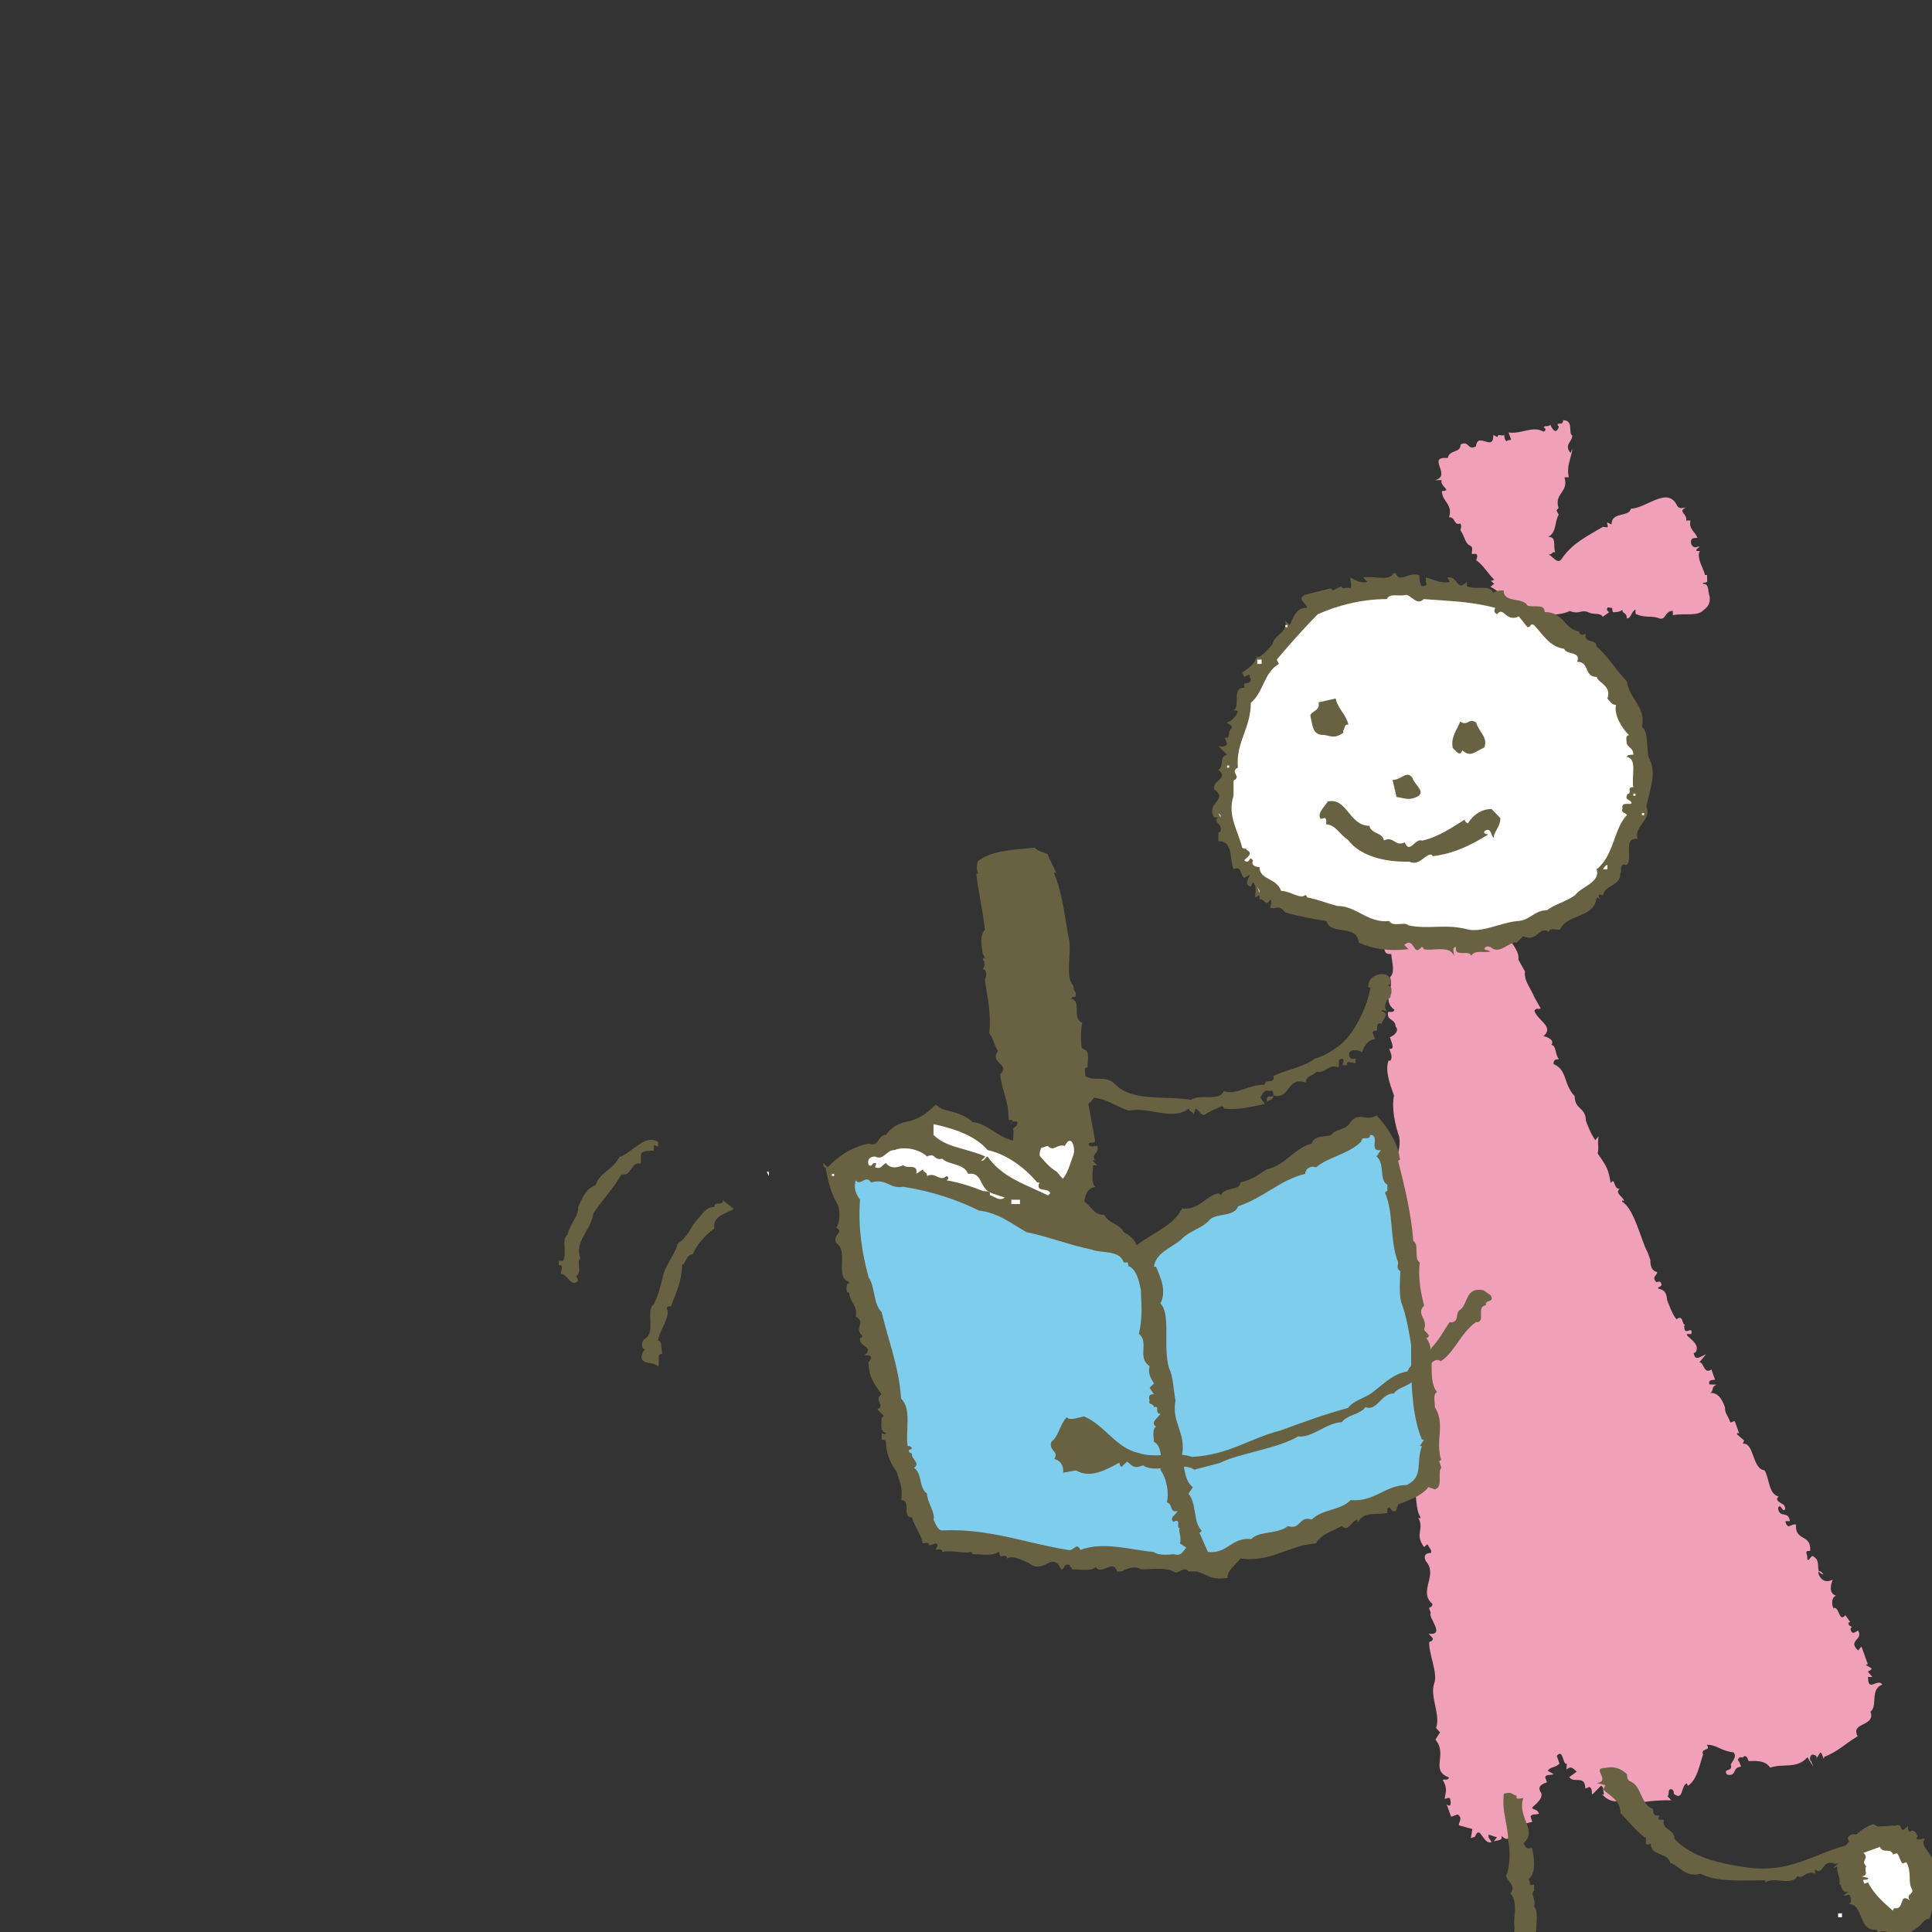 <?xml version="1.0" encoding="utf-8"?>
<!-- Generator: Adobe Illustrator 27.1.1, SVG Export Plug-In . SVG Version: 6.00 Build 0)  -->
<svg version="1.1" xmlns="http://www.w3.org/2000/svg" xmlns:xlink="http://www.w3.org/1999/xlink" x="0px" y="0px"
	 viewBox="0 0 254.577 254.577" style="enable-background:new 0 0 254.577 254.577;" xml:space="preserve">
<rect x="0" y="0" width="254.577" height="254.577" fill="#333333" stroke="none"/>
<style type="text/css">
	.st0{clip-path:url(#SVGID_00000157998753911463393400000012253516506149705144_);fill:#F1A0B9;}
	.st1{clip-path:url(#SVGID_00000157998753911463393400000012253516506149705144_);fill:#686243;}
	.st2{clip-path:url(#SVGID_00000157998753911463393400000012253516506149705144_);fill:#FFFFFF;}
	.st3{clip-path:url(#SVGID_00000157998753911463393400000012253516506149705144_);fill:#7FCDEC;}
</style>
<g id="レイヤー_1">
	<g id="レイヤー_1_00000180332779787125262480000018080325982001269162_">
	</g>
	<g id="back">
	</g>
	<g>
		<defs>
			<rect id="SVGID_1_" x="65.141" y="53.581" width="189.436" height="200.996"/>
		</defs>
		<clipPath id="SVGID_00000168798281949172625550000003900209467361379727_">
			<use xlink:href="#SVGID_1_"  style="overflow:visible;"/>
		</clipPath>
		<path style="clip-path:url(#SVGID_00000168798281949172625550000003900209467361379727_);fill:#F1A0B9;" d="
			M185.614,121.494l0.841-0.304c0.117,0.334-0.725,0.638-0.204,1.205
			c0.521,0.558,0.685,0.13,1.242-0.073c0.28-0.1-0.12-0.334-0.237-0.668
			l0.561-0.2l0.361,0.995c-0.284,0.104-0.684-0.127-0.561,0.204
			c0.237,0.668,0.681,0.134,0.958,0.03c0.164-0.431,0.164-0.431,0.725-0.634
			c-0.16,0.434-0.32,0.868-0.204,1.199c0.681,0.133,1.526-0.167,1.406-0.504
			c0.321-0.868,1.359,0.264,2.645-0.574c0.641,0.898,0.721-0.634,1.125-0.404
			c0.397,0.23,0.237,0.665,0.518,0.564l0.441-0.534
			c0.08,1.102,0.758,1.232,1.162,1.463c0.364-1.633,1.763,0.498,1.843-1.039
			l-0.164,0.434c0.765,1.232,2.207,2.591,2,3.79l0.878,1.566
			c-0.2,1.202,0.838,2.331,1.196,3.329l0.881,1.563
			c-0.28,0.1-0.681-0.13-0.842,0.304c0.478,1.329,2.641,2.057,1.196,3.329
			c0.678,0.13,1.483,0.594,1.038,1.129c0.681,0.134,0.478,1.329,1.002,1.897
			c-0.284,0.1-0.681-0.13-0.721,0.638c1.88,0.825,1.236,2.558,2.795,4.254
			c0.033,1.867,1.439,1.362,1.479,3.229c0.117,0.331,0.598,1.663,1.236,2.558
			l0.444-0.531c-0.207,1.202,0.074,1.099-0.124,2.301
			c1.276,1.797,1.396,2.127,1.716,3.894c0.598-0.968,0.357,0.998,1.199,0.695
			c-0.725,0.634,0.357,1.002,0.598,1.666c-0.397-0.234-0.28,0.097-0.28,0.097
			c1.6,0.932,2.478,5.126,3.356,6.692l0.357,0.998
			c-0.04,0.765,0.2,1.429,0.878,1.566c0.12,0.327-0.721,0.631-0.2,1.195
			c0.12,0.337,0.28-0.097,0.678,0.134l0.12,0.334
			c-0.157,0.431-0.561,0.2-0.437,0.531c0.678,0.133,1.079,0.364,1.155,1.463
			c0.12,0.334,0.718,2,1.239,2.565c1.002-0.738,0.641,0.895,1.202,0.695
			c-0.281,0.1-0.16,0.434-0.16,0.434c0.077,1.099,1.122-0.401,0.918,0.798
			c-0.28,0.1-0.678-0.13-0.561,0.2c0.521,0.564,1.72,1.259,1.119,2.227
			c-0.28,0.104-0.28,0.104-0.16,0.434c0.24,0.668,0.962,0.033,1.523-0.167
			l-0.882,1.069c0.561-0.204,0.595,1.663,1.6,0.925l0.481,1.336
			c-0.284,0.1-0.965-0.033-0.728,0.631l0.965,0.03
			c-0.845,0.307-0.324,0.871-0.885,1.072c0.965,0.03,1.486,0.594,1.96,1.923
			c-0.04,0.771,0.361,1.002,0.718,2l0.561-0.204l0.598,1.663
			c-0.397-0.23-0.277,0.104-0.277,0.104l0.918,0.798l-0.164,0.434
			c1.526-0.174,1.199,3.326,2.842,3.49c0.641,0.895,0.517,3.196,1.88,3.459
			c-0.725,0.634,0.641,0.898,0.758,1.229l0.12,0.334
			c-0.321,0.868-0.641-0.898-0.965-0.03c0.2,1.432,1.362,0.264,1.563,1.696
			c-0.28,0.1-0.681-0.13-0.561,0.2c0.357,0.998,0.681,0.13,1.359,0.26
			c-0.124,2.301,2.003,1.162,1.88,3.463c-0.281,0.1-0.681-0.13-0.441,0.534
			c0.117,0.331-0.043,0.765,0.237,0.668l0.444-0.534
			c1.479,0.591,0.154,2.197,1.516,2.458c0,0-0.634-0.895-0.681-0.13
			c0.24,0.665,0.761,1.229,1.603,0.928l0.28-0.1
			c-0.16,0.431-0.641,1.736,0.437,2.097c-0.561,0.204-0.601,0.968-0.361,1.633
			c0.842-0.304,0.718,1.997,1.596,0.932l0.644,0.895
			c-0.284,0.1-0.284,0.1-0.163,0.434l0.401,0.23
			c-0.281,0.104-0.164,0.434-0.164,0.434c0.24,0.664,0.681,0.13,0.962,0.03
			c0.764,1.232-1.443,1.272-0.003,2.635l0.444-0.534l0.835,2.327l-0.277,0.1
			l0.795,0.467c-0.157,0.431-0.558,0.2-0.434,0.531l0.517,0.568
			c-0.28,0.1-0.681-0.13-0.561,0.204c0.037,1.863,1.242-0.073,1.88,0.825
			c-1.683,0.604-0.568,2.835-1.566,3.57c0.715,2-2.688,1.346-1.693,3.239
			c-1.563,0.938-2.728,2.11-4.414,2.715c-0.04,0.768-0.24-0.665-0.518-0.564
			l-0.601,0.968c0,0,0.437-0.534-0.241-0.668c-0.404-0.23-0.728,0.641-0.324,0.868
			l0.24,0.668l-0.761-1.232c-1.326,1.606-3.209,0.781-4.892,1.382
			c-0.641-0.895-1.603-0.925-2.845-0.858c-0.12-0.331-0.357-0.995-0.798-0.461
			c-0.401-0.234-0.845,0.301-0.444,0.534l0.24,0.664
			c-1.245,0.073-0.481,1.302-1.847,1.042c-0.638-0.902,0.842-0.304,0.484-1.302
			c0.163-0.437,0.885-1.069,0.361-1.633c-1.643-0.164-2.281-1.062-3.523-0.988
			c0.641,0.895-0.842,0.301-0.484,1.299c-0.481,1.302-0.728,3.269-2.01,4.107
			l-0.12-0.334c-0.842,0.301-0.407,2.401-1.726,1.372c0,0,0.043-0.768-0.518-0.568
			c-0.28,0.104-0.043,0.771-0.324,0.868l0.517,0.564
			c-1.92-0.057-3.727,0.217-5.53,0.488l-0.237-0.668
			c-1.406,0.508-2.367,0.478-3.409-0.654c0.401,0.234,0.28-0.1,0.28-0.1
			c-0.12-0.334,0.043-0.768-0.357-0.998l-1.165,1.172
			c-0.12-0.334,0.043-0.768-0.357-1.002l-0.561,0.2
			c-0.04-1.863-1.486-0.591-2.12-1.493l1.002-0.735
			c-0.401-0.23-0.641-0.898-1.362-0.264l0.04-0.765
			c-0.564,0.2-0.437-2.097-1.319-1.029l0.357,0.998
			c-0.444,0.534-1.125,0.404-1.566,0.938l0.802,0.464
			c-0.561,0.204-0.959-0.03-1.122,0.404l0.241,0.665
			c-0.561,0.204-1.402,0.508-0.768,1.403c0.244,0.664-0.481,1.302-1.202,1.937
			c0.117,0.334,0.678,0.13,0.918,0.801c-0.558,0.197-0.962-0.033-1.119,0.401
			l0.237,0.665c-0.564,0.2-1.807,0.274-1.847,1.039
			c-1.72-1.262-0.407,2.401-2.247,0.808c0.244,0.668-0.444,0.538-1.005,0.738
			l0.444-0.538l-1.082-0.361c-0.164,0.434,0.24,0.665,0.361,0.998
			c-1.122,0.404-1.523-2.464-2.164-0.725l-0.561,0.2l0.2-1.202l-1.763-0.491
			c-0.12-0.334,0.604-0.972-0.194-1.433l-0.842,0.304l-0.601-1.666
			c0,0,0.518,0.564,0.561-0.204c-0.12-0.334,0.043-0.765-0.521-0.564l-0.277,0.1
			c0.037-0.765,0.481-1.299-0.28-2.531c0.284-0.104,0.681,0.134,0.845-0.304
			c-2.565-0.958-0.114-2.965-1.793-4.992l0.601-0.968l-0.521-0.564
			c0.644-1.736-0.875-4.194-0.227-5.934c0.481-1.299-0.755-3.864-0.675-5.396
			c0.281-0.1,0.561-0.2,0.441-0.534l-0.518-0.564
			c2.324,0.291-0.157-2.201,0.284-2.731l-0.237-0.668c0,0,0.561-0.2,0.441-0.534
			c-1.84-1.593,0.608-3.603-0.671-5.4c-0.521-0.564-0.478-1.329,0.484-1.299
			c0.16-0.431-0.241-0.668-0.361-0.998c-0.12-0.334-0.281,0.1-0.561,0.2
			c-1.279-1.796,0.124-2.297-0.755-3.863c0.401,0.23,0.281-0.1,0.281-0.1
			c-0.638-0.898-0.514-3.196-0.832-4.965c0.28-0.1,0.16-0.434,0.321-0.862
			l-0.641-0.902c0.28-0.1,0.685,0.13,0.564-0.204
			c-0.521-0.561-1.082-0.361-1.159-1.459c0.277-0.1,0.681,0.13,0.558-0.204
			c-1.199-0.698-0.314-1.766-0.394-2.865c-0.237-0.665,0.367-1.633-0.438-2.097
			c0.28-0.1,0.685,0.13,0.444-0.534c-0.12-0.337-0.564,0.2-0.641-0.898
			c0.681,0.13,0.444-0.534,1.005-0.735c-1.443-1.366,0.287-2.738-1.112-4.862
			c0.037-0.771-0.037-1.87,0.401-2.404c0.164-0.434-0.361-0.998-0.314-1.763
			l0.561-0.204c0.16-0.434-0.481-1.329-0.718-2
			c0.28-0.097,0.678,0.133,0.721-0.634l-0.681-0.127
			c-0.2-1.436,0.05-3.403-0.474-3.967c-0.758-1.229,1.566-0.938,0.124-2.297
			c0.281-0.104,0.561-0.204,0.725-0.641c-0.237-0.664-0.965-0.027-1.242,0.073
			c0.842-0.304-0.601-1.663,0.361-1.633c1.045-1.503-0.591-4.294,0.17-5.7
			c-1.199-0.695,0.528-2.067-0.631-3.533c-0.037-1.867,0.845-2.932,0.531-4.698
			c-0.481-1.336-1.039-3.763-0.675-5.396c-0.598-1.663-1.199-3.329-0.715-4.632
			c0.401,0.23,0.444-0.534,0.324-0.868l-0.24-0.665
			c0.681,0.13,0.441-0.534,0.204-1.199l-0.12-0.334
			c0.564-0.204,1.286-0.838,0.765-1.406c-0.077-1.095-1.202-0.695-1.002-1.893
			c0.284-0.104,0.684,0.13,0.845-0.301c-1.72-1.262,0.007-2.635-0.591-4.301
			c0.721-0.638,0.244-1.967,0.164-3.065c-1.526,0.174-0.598-1.663-0.835-2.331
			c0.04-0.768,1.279-0.835,1.723-1.376
			C184.769,121.798,186.332,123.491,185.614,121.494"/>
		<path style="clip-path:url(#SVGID_00000168798281949172625550000003900209467361379727_);fill:#F1A0B9;" d="
			M207.176,57.376c0.02,0.868-1.132,1.182-0.234,2.317l0.274-0.581
			c-0.254,1.449-0.811,2.331-0.494,3.767l-0.578,0.013
			c0.624,2.01-1.399,2.057-0.775,4.064l-0.28,0.297l0.3,0.571
			c-0.558,0.881-0.234,2.317-1.379,2.922c1.155-0.027,0.605,1.142,0.912,2.003
			c-0.574,0.01-0.28,0.294-0.862,0.307c0.588,0.274,1.192,1.419,1.753,0.538
			c1.399-2.054,3.396-2.965,5.393-4.171c0.29-0.007,0.875,0.271,0.574-0.297
			l-0.007-0.291l0.584,0.277c-0.04-1.736,2.291-0.925,2.551-2.084
			c2.024-0.047,4.848-3.002,6.064-0.427c0.301,0.574,0.875,0.271,1.159,0.264
			c-1.139,0.601,0.311,0.862,0.04,1.733l0.578-0.013
			c-0.26,1.162,0.614,1.429,0.918,2.291c-0.574,0.013-0.865,0.02-0.852,0.598
			c0.007,0.291,0.311,0.858,0.878,0.561l0.291-0.007c0,0-0.852,0.594-0.277,0.581
			l0.29-0.003c-0.558,0.878,0.638,2.585,0.651,3.162l0.287-0.007l0.02,0.868
			c-0.28,0.294-0.578,0.013-0.571,0.301c0.865-0.017,0.598,0.855,0.905,1.713
			c0.013,0.581,0.027,1.159-0.825,1.756c-0.848,0.885-2.595,0.347-4.031,0.668
			c-0.007-0.287-0.007-0.287-0.013-0.578c-1.159,0.027-0.838,1.463-2.004,0.912
			c-0.875-0.27-1.736,0.04-2.902-0.511c-0.007-0.291-0.007-0.291-0.013-0.578
			c-0.574,0.304-0.554,1.169-1.132,1.182c-0.02-0.865-0.591-0.564-0.604-1.142
			c-0.281,0.297-0.858,0.311-1.145,0.317c-0.294,0.007-0.017-0.581-0.307-0.574
			c-0.287,0.007-0.581-0.274-0.568,0.304l0.294,0.28l-0.852,0.598
			c-0.307-0.571-1.162-0.264-1.75-0.538c-1.165-0.554-1.145,0.317-2.605-0.23
			c-1.142,0.604-3.456,0.658-4.625,0.104l-0.865,0.02l0.858-0.307
			c-0.878-0.558-2.318-0.237-2.625-1.095c-0.865,0.02-0.885-0.848-2.037-0.534
			l0.571-0.301l-1.76-1.119c0.29-0.007,0.284-0.294,0.574-0.301l-0.594-0.564
			c0.297,0.28,0.29-0.007,0.581-0.013c-0.888-0.848-1.493-1.99-2.371-2.548
			c-0.007-0.287,0.274-0.584-0.02-0.868l-0.581,0.013
			c-0.013-0.578,0.27-0.872-0.314-1.149c-0.581-0.277-0.601-1.142-1.202-1.997
			c0,0,0.277-0.581-0.02-0.865c-0.858,0.307-0.598-0.852-1.463-0.831
			c0.541-1.75-0.915-2.007-0.948-3.453c1.446-0.03-0.297-0.571-0.03-1.442
			l-0.865,0.02c2.294-0.631-1.229-3.152,1.666-2.928
			c0.264-1.162,1.723-0.618,1.696-1.777c1.142-0.598,0.885,0.852,2.023,0.247
			c0.244-2.03,2.334,0.815,2.284-1.499l0.581,0.277
			c-0.013-0.578,0.578-0.013,0.862-0.307c0.007,0.291,0.013,0.574,0.307,0.858
			c0.28-0.294,0.581-0.01,0.574-0.301l-0.314-0.862
			c1.743,0.25,3.162-0.938,4.625-0.103c0.574-0.301-0.013-0.578-0.013-0.578
			c0.284-0.297,0.581-0.013,0.862-0.311c-0.007-0.287,0.618,1.723,1.165,0.264
			c-0.601-0.855,0.574-0.013,0.554-0.882
			C207.416,55.349,206.591,57.103,207.176,57.376"/>
		<path style="clip-path:url(#SVGID_00000168798281949172625550000003900209467361379727_);fill:#686243;" d="
			M214.392,233.803c0,0.284,0,0.571,0.284,0.855
			c1.71,0.571,1.426,3.132,3.132,3.7c0,0.287,0,0.571,0.284,0.855h0.571
			c0,0-0.287,0.571,0,0.571h0.571c-0.287,1.423,1.423,1.139,1.423,2.565
			c2.281,2.274,5.41,3.129,9.397,3.7c5.697,0.855,8.829-1.71,13.1-2.848
			c1.139-1.135,1.993-2.277,3.703-2.845c0.855,0.568,1.706,0.568,2.558,1.423
			c-0.852,0-0.284,0.855-0.568,1.706c0.284,0.287,1.139,0.287,0.855,0.855
			c-0.571,0-1.139,0-1.139,0.571c0.284,0.855,1.139,1.139,1.71,1.993
			c-0.287,0.284-1.426,0-0.858,1.142l0.858,0.852c-0.287,0-0.858-0.284-1.426,0
			c1.139,0.568-0.284,0.852,0,1.423c-1.707-0.287-4.271,1.71-4.842-0.571
			c0-0.568,0.287-1.135-0.284-1.703h-0.284v-1.426l0.284-0.287l-0.284-0.284
			c0,0,0-0.284,0.284-0.284c-0.284-1.71-1.139,0.284-2.274-0.287
			c-1.426-0.284-1.142,1.71-2.281,0.855v0.571
			c-1.139-0.571-1.71,0.855-2.281,0.284c-0.852,1.426-3.129,0-4.271,0.858v-0.287
			c-3.129,0-6.261,0.287-8.542-0.855c-1.99,0.571-2.845-1.139-3.987-1.426
			c-0.284-1.423-2.565-0.855-2.565-2.561c-1.135,0.568-0.28-0.851-0.852-0.851
			c-1.139-0.858-1.993-1.997-3.132-3.136c0-1.71-1.422-2.274-2.277-3.132
			l0.284-0.568l-1.139-0.284c1.99-0.287-0.855-1.997,1.139-1.997
			C212.966,232.664,213.821,233.235,214.392,233.803"/>
		<path style="clip-path:url(#SVGID_00000168798281949172625550000003900209467361379727_);fill:#686243;" d="
			M200.725,236.936c-0.858,2.565,1.993,4.268,0,5.977
			c0.284,0.287,0.284,0.858,1.138,0.571c0.284,1.139,0.568,3.132-0.287,3.987
			c-0.284,0,0,0.284,0,0.571c0,0.568,0.287,0.28,0.571,0.28v0.858
			c-0.571,0.284,0.284,1.139,0,1.993c0.571,0.855,0.284,1.99,0.284,3.129
			c-0.284,0.287,0.571,1.426,0.855,1.997v1.994c-0.855,0.851,1.139,1.706,0,2.845
			l0.852,0.571c0,0-0.564,0.284,0,0.571c0.287,0.568-1.419-0.287-0.852,0.568h0.852
			c-0.284,1.139,0.571,1.426,0.855,2.277c-0.284,1.139-0.284,3.987,0.284,5.413
			c0,0.852-0.568,1.706,0.571,2.274l-0.284,0.571
			c1.139,0.287,0.571,1.426,0.571,2.281c-0.287,0-0.858,0-0.571,0.568
			c0.284,0.852,2.281,1.706,1.139,2.848c0,0.852,1.142,1.71,0.284,2.561
			c-0.852,3.132,2.281,2.561,1.426,5.697h0.571
			c-0.287,0.855,0.568,2.845-0.855,2.845h-0.284
			c1.423,0.571,0.284,1.71-0.287,2.281c-0.855,0.284-1.993-0.284-1.993,0.855
			c0.855,0.852-0.855-1.426-1.426,0c-1.706,0.284-0.852-2.281-2.561-1.139
			c0-1.426-1.139-5.413,0.855-6.552c-0.568-1.993,1.706-1.71,1.706-3.416
			c0.571-2.565-1.419-3.419-0.852-5.694c-1.139-1.142-0.568-3.707-1.71-5.129
			c1.71-1.139-0.568-2.848,0.287-3.987c0-0.284-0.287,0-0.571-0.284v-0.855
			c0.571-0.855-1.139-2.561-0.284-3.7c-0.284-0.284-0.571,0-0.855,0v-0.571
			c0.284,0,0.571,0,0.855-0.284l-0.855-0.855c0.571-0.284,1.139-0.571,0.855-1.426
			c-0.284-0.284-0.571,0-0.855,0c-0.287-1.706-0.855-3.129-0.571-5.41
			c-0.284-1.426,0.571-3.129-0.568-4.555c0.852-0.855-0.287-1.423-0.571-2.281
			c0.571-1.135,0.571-3.7,0.284-4.555c0-2.277-0.855-3.7-0.571-6.264
			c1.142-0.284,0.858,0,1.71,0.287C199.583,237.22,200.438,236.936,200.725,236.936"
			/>
		<path style="clip-path:url(#SVGID_00000168798281949172625550000003900209467361379727_);fill:#686243;" d="
			M183.171,129.829c0-0.287-0.284,0-0.284,0c0.852,0.284,0.284,1.423,0.284,1.71
			c-0.284-0.287-1.142,1.419-0.284,1.706c-0.287,0-0.858-0.287-0.858,0
			c1.142,0.284,0.287,0.852,0,1.71c-0.284-0.287-0.568,0-0.568,0.284v0.568
			c-0.284,0-0.571,0-0.571,0.287l0.287,0.855c-0.858,0-1.422,0.855-1.706,1.71
			c-0.287-0.287-1.713-0.571-1.713,0.284c0,0.284,0,0.284,0.287,0.564h0.571v0.571
			c-0.571,0-0.858-0.284-1.142,0v0.287h-0.568c0-0.287,0.284-0.571,0-0.858
			c-0.855,0-0.287,0.858-0.571,1.142c-1.138-0.571-1.71,0.855-2.845,0.568
			c-0.571,0.571-1.426,0.571-1.426,1.426c-2.565-0.855-1.993,2.281-4.271,1.71
			c0,0.571-0.568,0.571-0.855,0.851v-0.564c0.287-0.287,0.571,0,0.855-0.287
			c0-0.284,0-0.855-0.568-0.571c-0.571-0.284-0.855,0.287-1.142,0.858l0.571,0.848
			c-1.71,0.287-3.419,0.858-5.41,0.571c0,0,0-0.284-0.284-0.284
			c-0.571,0.284-1.426,0.571-2.281,1.139c-0.571,0-0.571-0.568-1.142-0.855
			l-0.28,0.855c0-0.568-0.571-0.284-0.571-0.855
			c-2.277,1.71-5.126-0.284-7.971,0.287c-1.71-0.571-2.565-1.423-4.558-1.706
			c-0.571,0.848-1.139,1.135-1.993,1.419c-0.284,0.287-0.855-0.855-1.139,0
			c-0.855-0.855-3.136,0.287-3.7-0.855l1.135-0.564
			c0-0.571-0.855-0.287-1.135-0.287l-0.284,0.287
			c-0.571-1.426-0.858-3.707,0.284-5.413c0.28,0,0.851,0,0.564-0.568v-0.571
			c1.426-0.571,3.99-0.571,5.129,0.284c0.568,0.287,0.284,1.423,0.284,2.277
			c-0.568,0-0.284,0.568-0.284,1.139c1.423,0.855,2.561-0.284,3.987,1.142
			c2.277,2.274,6.548,1.423,9.964,1.994c1.139-0.855,3.703,0.28,4.274-1.142
			c1.706,0.571,3.132-0.852,5.41-0.852c0-0.855,1.423,0,1.139-1.142
			c1.706-0.855,3.987-1.139,5.41-2.281c1.139-0.28,1.994-0.848,2.848-1.419
			c1.706-1.139,2.848-3.132,3.703-5.129c0.564-1.419,0.564-1.706,0.852-2.845
			h-0.287C180.039,128.119,183.739,127.548,183.171,129.829"/>
		<path style="clip-path:url(#SVGID_00000168798281949172625550000003900209467361379727_);fill:#686243;" d="
			M183.895,75.524c0.571,1.426,1.71-0.284,3.129,0.287
			c0,0.284,0,0.855,0.287,1.423c0.284,0,0.855,0,0.571-0.568v-0.571
			c1.139,0.287,1.993,0.855,3.132,0.571l-0.284-0.571
			c1.422-0.284,1.138,1.997,2.561,0.571v0.568
			c1.139,0.571,3.132-0.284,3.419,0.858c0.568-0.287,0.852-0.287,1.423-0.287
			c0,1.706,2.561,0.852,3.132,1.99c0.855,0.287,2.277-0.284,2.277,0.855
			c2.561,0,2.561,2.281,4.558,2.565c0-0.571-0.287,0.855,0.852,0.287
			c-0.284,1.419,1.426,0.568,1.426,1.706c1.423,1.139,2.561,3.132,3.987,4.555
			c0.284,2.277,2.561,3.419,1.993,5.981c0.855,0.858,0.568,2.277,0.855,3.987
			c1.135,1.993,0.284,3.987-0.287,6.548c0.852,1.71-1.706,2.565-1.139,4.271
			c-1.993-0.284-0.568,2.565-1.422,3.419c-1.142-0.284-0.571,0.855-0.855,1.139
			c0,1.706-1.993,1.423-2.277,2.848c-0.284,0-0.571-0.287-0.571,0.284l0.287,0.284
			l-0.571-0.284c-0.284,2.848-3.703,1.993-4.845,4.271
			c-0.564,0-1.419-0.284-1.419,0.284c-1.426-0.855-1.426,1.426-3.42,0.571
			l-0.855,0.855c-0.852-0.287-2.277,1.71-3.416,0.568
			c-0.284,0-0.568-0.284-0.855,0.287l0.855,0.284
			c-0.855,0.284-1.993-0.284-2.565,0.571c-0.284-0.855-2.274,0.284-1.99-1.142
			c-0.571,0-0.284,0.571-0.284,1.142c-0.571-1.426-2.848-0.571-3.99-0.855
			c0,0,0-0.287-0.284-0.287c-1.135,1.426-0.852-1.423-2.277-0.284l0.571,0.571
			c-2.565,0.284-4.558,0-6.548-0.855c-0.287-2.565-3.703-0.855-4.274-2.852
			c-1.707-0.28-3.416-0.564-5.41-1.135c-0.287-0.284-0.571-0.855-1.422-0.571
			h-0.571c0-0.284,0.287-0.852,0-1.139c-0.568,1.139-0.855-0.284-1.422,0v-0.568
			l-0.571,0.284c0-0.571,0.284-1.426-0.284-1.994l-0.287,0.568
			c-1.422-0.284,0.855-2.274-0.852-1.139c-0.571-0.284-0.287-1.706-1.426-1.135
			c-0.568-1.426,0-3.703-1.993-3.703v-1.142c0.287,0,0.287-0.284,0.287-0.284
			c0.284-0.852-1.139-1.139-0.287-1.706h-0.568c-1.139-1.994,1.993-2.281,0-3.703
			c-0.284-1.139,1.993-1.423,0.568-2.561c0.855-0.571,0-1.71,1.142-1.994
			l-1.142-1.142c0.287,0,0.855,0.287,1.142-0.284l-0.287-0.855
			c0.858,0.284,0.287-0.852,0.858-1.135c0.28-0.571-0.571-0.571-0.571-0.855
			c0.284,0,1.135-0.571,1.422-1.426c-0.287-0.284-0.852,0-1.139,0
			c1.993,0,0-3.129,1.993-3.129v-0.571c0.284,0,0.852,0,0.852-0.568
			c-0.284-0.287,0-0.571-0.284-0.571l-0.568,0.284l-0.287-0.571
			c0.855-0.568,1.71-1.139,1.994-2.277c-0.284,0.284,0,0.284,0,0.284
			c0.855-0.284,1.426-1.139,1.997-1.71c0.284-1.419,1.99-1.419,1.706-3.129
			l0.568,0.568c0.571-1.139,0.855-2.277,2.281-2.277
			c0-0.571-1.426-1.142-0.287-1.706c1.142-0.284,2.281-0.571,3.419-0.855
			l0.28,0.284l1.142-0.571c0,0.571,0.855,0,1.139,0.287
			c0.287-0.287,0-1.139,0-1.426c0.571,0.287,1.426,0.855,2.281,0.571l-0.571-0.571
			c1.423-0.284,3.416,0.571,3.987-0.571H183.895z"/>
		<polygon style="clip-path:url(#SVGID_00000168798281949172625550000003900209467361379727_);fill:#FFFFFF;" points="
			175.068,77.803 175.068,77.803 175.068,77.519 		"/>
		<polygon style="clip-path:url(#SVGID_00000168798281949172625550000003900209467361379727_);fill:#FFFFFF;" points="
			173.643,78.941 173.643,78.374 173.643,78.657 		"/>
		<path style="clip-path:url(#SVGID_00000168798281949172625550000003900209467361379727_);fill:#FFFFFF;" d="
			M187.597,78.941c3.7,0.287,5.98,0.287,9.397,1.142
			c0,0.284-0.284,0.568,0.284,0.855c0.855-1.142,1.139,1.135,2.852,0.284
			l1.139,1.419c0.568,0,0.284-0.568,0.855-0.284
			c1.135,1.142,1.99,2.852,3.984,3.136c0.287,0.855,2.281,0.284,1.71,1.71
			c1.706,0,0.855,1.99,2.561,1.99c0.284,0.855,1.993,1.139,1.426,2.848
			c0.284,0.287,0.568,0.855,1.139,0.855c-0.287,1.139,0.571,2.845,1.71,3.987
			c-0.571,0-0.284,0.855-0.284,1.139c0.284,0.571,0.852,0.571,0.852,1.426
			c-0.284,0-0.852,0-0.852,0.284c1.419,0.284,0.568,2.561,0.852,3.987
			c-0.852,0-0.284,0.568-0.568,0.852c0,0-0.284,0-0.284,0.287
			c-0.287,0.568,0.568,0.568,0.568,0.855c0.284,0.568-1.422-0.287-1.139,0.851
			c-0.284,0.568,0.571,0.568,0.571,0.855c-1.713,1.71-1.713,5.41-3.99,7.119
			c0.571,1.71-1.99,2.277-2.845,3.419c-1.139,0.852-2.565,1.135-3.703,1.99
			c-1.706,0-2.277,1.423-3.987,1.423c-2.281,0.287-4.271,1.426-6.265,1.142
			c-3.132-0.855-5.126,0-7.974-0.571c-0.571-0.571-1.99,0.287-2.561-0.571
			c-2.848,0.287-4.274-1.994-6.835-1.994c-1.139-0.284-2.565-0.852-3.984-1.135
			c0,0,0-0.284-0.287-0.284c-0.568,0.568-1.994-0.571-3.132-0.571
			c-0.571-1.71-2.845-1.426-2.845-3.136c-0.571,0-1.142-0.284-0.855-0.852
			c-0.571-0.855-0.287,0.568-1.139,0c0-0.287,1.423-0.855,0.284-1.423
			c0-0.287-0.284,0-0.571-0.287c-0.568-2.277-1.993-4.271-1.139-6.832v-1.997
			c1.139-0.568-0.571-1.139,0.571-1.71c-0.287-3.413,1.706-5.122,1.706-8.538
			c1.706-1.426,1.706-3.99,3.7-5.126l-0.284-0.571
			c1.71-1.993,3.419-3.987,5.41-5.977c2.565-1.142,5.697-1.997,9.116-1.997
			c0.284-0.851,1.71-0.284,2.561-0.568
			C186.174,78.657,186.742,79.796,187.597,78.941"/>
		
			<rect x="169.373" y="82.358" style="clip-path:url(#SVGID_00000168798281949172625550000003900209467361379727_);fill:#FFFFFF;" width="0.284" height="0.284"/>
		
			<rect x="165.669" y="86.913" style="clip-path:url(#SVGID_00000168798281949172625550000003900209467361379727_);fill:#FFFFFF;" width="0.571" height="0.571"/>
		<polygon style="clip-path:url(#SVGID_00000168798281949172625550000003900209467361379727_);fill:#FFFFFF;" points="
			164.815,88.623 164.815,88.623 164.815,88.339 		"/>
		
			<rect x="161.686" y="100.868" style="clip-path:url(#SVGID_00000168798281949172625550000003900209467361379727_);fill:#FFFFFF;" width="0.284" height="0.284"/>
		
			<rect x="215.22" y="104.568" style="clip-path:url(#SVGID_00000168798281949172625550000003900209467361379727_);fill:#FFFFFF;" width="0.284" height="0.287"/>
		<polygon style="clip-path:url(#SVGID_00000168798281949172625550000003900209467361379727_);fill:#FFFFFF;" points="
			160.83,107.703 160.543,107.132 160.83,107.419 		"/>
		
			<rect x="216.359" y="107.132" style="clip-path:url(#SVGID_00000168798281949172625550000003900209467361379727_);fill:#FFFFFF;" width="0.284" height="0.287"/>
		<polygon style="clip-path:url(#SVGID_00000168798281949172625550000003900209467361379727_);fill:#FFFFFF;" points="
			161.398,109.696 161.398,109.696 161.398,109.412 		"/>
		<polygon style="clip-path:url(#SVGID_00000168798281949172625550000003900209467361379727_);fill:#FFFFFF;" points="
			163.11,113.684 163.11,113.684 163.11,113.4 		"/>
		<path style="clip-path:url(#SVGID_00000168798281949172625550000003900209467361379727_);fill:#FFFFFF;" d="
			M211.803,114.538h-0.571c0,0,0.287-0.571,0.571-0.571V114.538z"/>
		<polygon style="clip-path:url(#SVGID_00000168798281949172625550000003900209467361379727_);fill:#FFFFFF;" points="
			165.956,117.669 165.669,116.814 165.956,117.385 		"/>
		<path style="clip-path:url(#SVGID_00000168798281949172625550000003900209467361379727_);fill:#686243;" d="
			M86.728,150.478v0.568c-0.284,0-0.568-0.284-0.568,0v0.571
			c-0.571,0-1.71,0-1.71,0.568v1.142c-1.423-0.284-1.139,1.706-2.561,1.423
			c-1.142,1.993-2.565,3.416-3.703,5.122c-0.287,2.281-2.561,3.703-1.706,5.981
			c-0.571,0.287,0.284,1.994-0.571,2.281l0.284,0.568
			c-0.855,1.142-1.423-0.855-2.277-0.855c0-0.568,0.284-0.855,0-1.139h-0.287
			v-0.568H74.199c0.571-1.139-0.284-2.848,0.571-3.416
			c0.568-1.997,1.423-2.281,1.423-3.7c0.571-1.142,0.855-2.281,2.277-2.852
			c0.568-1.71,2.277-1.994,3.135-3.7
			C83.312,151.9,85.018,149.336,86.728,150.478"/>
		<path style="clip-path:url(#SVGID_00000168798281949172625550000003900209467361379727_);fill:#686243;" d="
			M96.696,159.302c-0.855,0.571-2.852,0.858-2.565,2.568
			c-1.135,0.852-2.277,1.99-2.845,3.413c-0.858,0-0.858,1.142-1.426,1.426
			c0,2.277-0.855,3.7-1.426,5.41c-0.284,0-0.568,0-0.568,0.284
			c0.568,1.142-1.139,3.132-1.139,4.271c0.571,0,0.287,0.855,0.571,1.71
			c-0.855,0-0.284,0.855-0.571,1.71c-0.568-0.855-2.848,0-1.993-1.993l0.284-0.287
			c-0.568,0-0.568-1.139,0-1.423c1.426-0.855,0-3.7,1.142-4.555
			c0.568-1.142,0.855-2.281,1.139-3.419c0.284-1.706,1.706-3.132,1.99-4.555
			c1.426-0.855,1.71-2.277,2.565-3.132c0.571-0.568,1.142-1.706,2.277-1.706
			c0-0.858,1.139,0,1.139-0.858L96.696,159.302z"/>
		<polygon style="clip-path:url(#SVGID_00000168798281949172625550000003900209467361379727_);fill:#FFFFFF;" points="
			101.317,154.975 101.03,154.404 101.317,154.404 		"/>
		<path style="clip-path:url(#SVGID_00000168798281949172625550000003900209467361379727_);fill:#686243;" d="
			M138.043,112.549c0.284,0.852,0.851,1.706,1.138,2.561
			c-0.287-0.284-0.287,0-0.287,0c1.139,2.561,1.426,5.981,1.997,8.826
			c0.28,1.994-0.571,4.842,0.564,5.981c0,0.284,0,0.571,0.287,0.855v0.571
			c-0.287,0-0.571,0-0.571,0.284c1.426,0.284,0,2.561,1.426,3.132
			c-0.571,3.132,0.568,5.126,0.284,8.258c-0.284,0-0.284,0-0.284,0.284
			c0,0-0.287,0.571,0,0.571h0.568c0.287,2.281,0.855,4.555,1.139,6.548
			c-0.284,0.287-0.568,0-0.852,0.287c0,0.568,0.852,0.284,1.139,0.284
			c0.284,1.139-0.855,0.855-0.287,1.99c-0.284-0.284-0.284,0-0.284,0l0.571,0.571
			h-0.571c0,0.855-0.284,2.277,0.284,2.848c-1.707,0.287-1.139,2.277-1.994,3.416
			c-1.139-0.284-1.139,0.571-2.277,0.571v0.284h-1.422
			c-0.284-1.993-1.993-2.561-2.848-4.271l0.568-0.855
			c-0.284-0.284-0.852-0.284-1.139-0.284c0-0.284,0.287-0.855-0.281-1.426h-0.287
			v-0.855c0,0.287,0,0,0.287,0c-0.287-0.284,0-0.568-0.287-0.851l-0.568,0.568
			c-1.142-0.852-0.284-2.845-0.571-3.987c0.287-0.284,0.571-0.284,0.571-0.855
			c-0.284-0.284-0.855,0-0.855,0.287c0,0,0.571-0.571,0-0.571h-0.287
			c0-2.561-0.852-3.7-1.139-5.981c1.426-1.423-1.423-1.423-0.284-3.129
			c-0.571-0.855-0.571-1.71-1.139-2.281c0.284-2.845-0.287-4.839-0.571-7.119
			c0.284-0.571,0.284-1.139-0.284-1.423c0.284,0,0.284-1.139,0-1.139
			c0,0,0-0.284,0.284-0.284l-0.284-0.571c0-0.284-0.568-2.277,0.284-3.132
			c-0.284-2.561-0.851-4.842-1.135-7.403h0.284c-0.284-0.284-0.284-1.423,0-1.71
			c1.99-1.423,4.842-1.423,7.4-1.71
			C136.9,112.262,137.472,112.262,138.043,112.549"/>
		<path style="clip-path:url(#SVGID_00000168798281949172625550000003900209467361379727_);fill:#686243;" d="
			M135.763,114.542c0.284,2.848,2.281,4.555,1.993,7.974v2.274
			c0.855,1.139-0.284,3.703,1.135,4.274v1.993c-0.564,0.284,0,1.139,0,1.994
			c0.571,0.568-0.28,1.993,0.571,2.561c-0.571,2.564,0.855,4.558,0.568,6.268
			h0.571c0.287,0.848-0.852,0.848-0.571,1.706c-0.28,0.568,0.287,1.139,0,2.277
			c0.858,0,0.287,1.139,1.142,0.855l-0.571,0.284c0.287,0,0.287,0.855,0,1.142
			c-1.71,0.564-2.274,0.28-3.416,0.564c-0.855,0.287-1.139-0.284-0.855-0.852
			c-0.284-0.284-0.568,0-0.852,0c-1.142-2.848-0.571-6.548-1.71-9.397
			c-0.571-2.848-1.139-5.981-0.858-9.681c-0.848-0.571,0-2.281-0.848-2.852
			c0.284-1.993-0.571-3.129-0.571-5.122c1.707-0.571-1.139-1.426,0-3.136
			c-0.571-0.28-0.284-1.135-0.284-1.419c0.568,0,0-0.855,0.284-1.142h-0.284
			C132.347,115.109,133.769,114.254,135.763,114.542"/>
		<polygon style="clip-path:url(#SVGID_00000168798281949172625550000003900209467361379727_);fill:#FFFFFF;" points="
			139.751,133.051 139.751,133.051 139.751,132.764 		"/>
		<path style="clip-path:url(#SVGID_00000168798281949172625550000003900209467361379727_);fill:#FFFFFF;" d="
			M141.457,152.128c-0.568,1.426-0.855,3.416-2.565,3.987
			c-0.284-1.993-2.561-2.845-1.707-4.842l0.858-0.284
			c0.848,0.855,1.135-0.284,2.274,0C141.173,149.279,141.744,151.273,141.457,152.128"/>
		<polygon style="clip-path:url(#SVGID_00000168798281949172625550000003900209467361379727_);fill:#FFFFFF;" points="
			183.611,229.012 183.611,228.441 183.611,228.725 		"/>
		<path style="clip-path:url(#SVGID_00000168798281949172625550000003900209467361379727_);fill:#686243;" d="
			M124.147,146.131c0.855,0.284,2.848,0.568,3.987,1.71
			c2.277,0.284,3.419,2.274,5.977,2.561c2.281,0.284,3.136,2.848,5.129,3.987
			c1.139,1.423,2.561,2.561,3.7,3.987c0.858,0.568,1.142,1.71,2.565,1.71
			c0.568,1.139,1.993,1.139,2.564,2.274c0.568,0.284,1.423,0.855,1.707,1.71
			c2.277-1.71,4.842-2.565,5.98-4.839c2.277,0.284,3.132-1.71,4.842-1.997
			l0.284,0.287c0.284-1.139,2.565-0.571,2.565-1.71
			c1.422-0.287,2.561-1.135,3.413-1.706c2.568-0.571,3.703-2.848,5.981-3.419
			c0.287-1.139,1.997-0.855,2.565-1.139c0.571-0.852,1.993-0.568,2.561-1.706
			c1.142-1.426,1.994,0,3.42-0.855c1.135,1.139,2.277,2.845,2.845,4.555
			l0.287,1.426c0-0.287-0.287,0-0.287,0c0.855,3.416,1.71,6.832,1.997,10.535
			c0.852,0.568,0,2.277,0.852,2.848c-0.284,2.274,0.287,4.555,0.571,5.693
			c-1.139,1.142,0.568,1.706,0,3.132c0,0.284,1.139,0.855,0.287,1.139
			c1.419,1.71,0,5.41,1.419,7.119c-0.568,0.284-0.284,1.139-0.284,1.993
			c1.426,2.277,0,4.271,0.855,7.116c0-0.284-0.287,0-0.287,0l0.287,0.858
			c-0.571,0.568,0.284,2.561-0.855,2.848l-0.855-0.287
			c-0.852,1.142-2.561,1.71-3.987,2.277l-0.284,0.855
			c-0.855,0.284-0.571-0.855-1.139-0.284v0.568
			c-1.99,0.284-3.132-0.284-3.987,1.426c0.287-0.284,0-0.284,0-0.571
			c-0.855,0.287-1.139,1.71-1.994,0.855c-1.135,0.571-2.845,1.139-3.416,2.281
			c-3.7,0.284-5.981,2.561-9.964,1.99c-0.571,0.855-1.71,1.426-1.71,2.565
			c-2.281,0.284-2.281-0.284-3.987-0.855h-1.139c-0.571-0.855-1.423,0.571-1.993,0
			c-1.139-0.571-2.848-0.284-4.271-0.284c-0.855-0.571-1.993,0-2.565,0.284h-0.571
			c-0.568-1.71-1.99,0.571-2.845-0.571c-0.568,0.571-1.994,0.287-3.136,0.287
			c0-0.287-0.284-0.287-0.284-0.571c-0.855-0.284-0.568,0.571-1.139,0.571
			c-1.135-2.564-2.277,0.855-4.271-0.855c-0.284,0-1.993-1.142-2.845-0.571
			c0-0.571-0.571-0.287-0.855-0.287c-0.284-0.284,0-0.568-0.284-0.568
			c-0.855,0.568-2.281,0.284-3.419,0.284c0-0.284-0.284-0.284-0.284-0.284
			c-0.571,0.284-2.277-0.284-3.703,0c0-0.568-0.568-0.284-0.855-0.284
			c0-0.284,0.571-0.568,0-0.852l-0.852,0.284c0-0.568-0.571-0.284-0.858-0.284
			c-0.284-1.426-1.135-2.281-1.419-3.419c-1.426,0,0-2.277-1.426-2.277
			c0.284-1.71-0.284-2.565-0.568-3.703c-0.858-1.139-1.426-2.561-1.426-3.984
			c0-0.287-0.571-0.287-0.571-0.287v-0.855c0,0,0.571,0.287,0.571,0
			c-0.855-0.284-0.571-1.139-0.571-1.994l0.287-0.287l-0.858-0.848
			c1.142-0.571-0.568-1.142,0.571-1.997c-0.855-1.139-1.707-2.277-1.707-3.984
			c-0.284-0.287,0.852-0.855,0-1.139h-0.568c1.419-1.142-0.855-1.142-0.571-2.281
			c0.284,0,0.284-0.284,0.284-0.284c-1.139-1.139,0.571-1.71-0.855-2.561
			c0.287-1.426-0.855-1.993-0.855-3.136c-0.568,0-0.284-0.855-0.284-1.139
			c0.284,0,0.284-0.284,0.284-0.284c-1.993-0.571,0-3.987-1.71-5.126
			c-0.568-1.142,1.142-1.426,0-1.994c0.571-0.855,0.571-2.561,0-3.416
			c-0.568-0.855-1.139-2.852-1.419-4.558c-0.287,0-0.287-0.284-0.287-0.568
			l0.568,0.568c1.426-1.423,2.848-2.561,5.413-3.132
			c1.423,0.571,1.135-1.139,2.277-1.139c0.568-0.852,1.426-1.423,2.565-1.706
			c1.71-0.284,2.845-1.142,3.984-2.281L124.147,146.131z"/>
		<path style="clip-path:url(#SVGID_00000168798281949172625550000003900209467361379727_);fill:#FFFFFF;" d="
			M130.128,151.541c2.564,0.571,4.842,2.277,6.552,4.271h0.284
			c-0.571,1.423,1.138,0.571,1.422,1.423l-0.284,0.287
			c-2.848-1.426-5.98-2.281-7.974-5.126c-0.284,0-0.284,0.571-0.855,0.571
			l0.571-0.571c-2.565-1.139-5.126-1.139-6.835-2.848v-1.423
			C125.573,148.692,128.418,149.547,130.128,151.541"/>
		<path style="clip-path:url(#SVGID_00000168798281949172625550000003900209467361379727_);fill:#7FCDEC;" d="
			M181.955,151.541l-0.571,0.855c1.139,0.855,0.287,3.129,1.426,3.7v0.855
			c0,0-0.287,0-0.287,0.284c1.142,2.565,0.571,6.268,1.71,9.116
			c0,0.284-0.284,0.851,0.287,1.135c0,0.855-0.287,3.419,0.284,4.558
			c0.568,1.706,0.852,3.416,1.135,5.126c0,4.555,0,9.113,1.426,12.529h0.284
			l-0.571,0.855h0.287c-0.855,2.277,0.284,3.987-1.994,5.126
			c-2.848,0-4.271,2.274-7.403,1.99c-1.423,1.426-3.703,1.142-5.126,2.564
			c-1.71-0.571-1.423,1.426-3.132,0.855c-1.426,1.139-3.7,0.571-4.839,1.71
			c-2.565-0.284-3.136,1.99-5.697,1.706l-1.139-2.561
			c0.284,0,0.284-0.284,0.284-0.284c-1.139-1.139-0.571-3.419-1.71-4.842
			l0.571-0.855c-1.142-0.855-1.142-2.848-1.426-4.271
			c0.571-2.848-1.423-4.271-0.855-7.119c-0.284-1.423-0.284-3.132-0.852-4.271
			c-0.855-2.848,0.284-7.119-1.139-8.542c0.855-1.71,0-3.419-0.571-4.845h-0.284
			c0.284-1.99,2.561-2.561,3.7-3.7c1.139-1.139,2.848-1.423,3.703-2.561
			c1.139-0.855,3.132-0.284,3.7-1.71c3.423-1.139,5.413-3.419,8.832-4.271
			c0-0.568,0.568-1.139,1.419-0.855c1.71-1.423,4.274-1.706,5.981-3.416
			c0-0.855,1.139,0,1.139-0.855C181.955,149.547,180.245,151.825,181.955,151.541"/>
		<path style="clip-path:url(#SVGID_00000168798281949172625550000003900209467361379727_);fill:#FFFFFF;" d="
			M124.147,152.679c0.855,0.855,2.848,0.571,3.416,1.997
			c1.997-0.287,1.426,1.99,3.136,2.558l1.71,0.571
			c-0.855,0.571-1.426-0.284-1.997-0.284c0.287-0.571-0.568-0.571-0.852-0.571
			c-1.426-0.568-3.132-1.139-4.842-1.423c0,0,0.571-0.284,0-0.568
			c-0.855,0.852-1.426-0.571-2.565,0c0-0.571-0.284-0.284-0.571-0.855l-0.848,0.571
			c0.284-1.426-1.142-0.571-1.713-1.142c-0.568,0.284-1.71,0.571-2.277-0.284
			c-0.571,0.284-0.571,0.855-1.426,0.568c0-0.284,0.284-0.568,0-0.568
			c-0.564,0-0.284,0.568-0.852,0.284c-0.284-0.855,0.287-1.139,0.852-1.139
			c1.142,0.571,1.426-0.855,2.565-0.855c1.426-0.571,3.416,0,4.271,0.855
			C123.292,151.824,123.009,152.966,124.147,152.679"/>
		
			<rect x="109.627" y="154.673" style="clip-path:url(#SVGID_00000168798281949172625550000003900209467361379727_);fill:#FFFFFF;" width="0.284" height="0.284"/>
		<path style="clip-path:url(#SVGID_00000168798281949172625550000003900209467361379727_);fill:#7FCDEC;" d="
			M114.752,155.813c2.277-0.571,2.277,0.855,4.267,0.571
			c3.703,0.568,7.123,1.706,9.971,3.129c2.561,0.284,4.271,1.71,6.264,2.848
			c2.845,0.571,5.693,1.71,8.542,2.281c1.422,0.564,3.703,0,4.274,1.706h0.564
			c0,0.284,0,0.568,0.284,0.568c0.855,0.571,1.142,1.71,1.426,3.136
			c0,1.706,0.284,3.416-0.284,5.693c1.423,1.142-0.287,3.132,1.423,4.271
			c-0.284,1.139,0.287,1.71,0.571,2.281l-0.571,0.568l0.571,0.852
			c-0.284,0-0.855,0-0.571,0.855c-0.284,0.571,0.571,0.287,0.571,0.855
			c0.855-0.284,0,0.858,0.855,0.858c-0.287,0.568-1.426,1.139-0.571,1.706
			c-0.568,0.284-0.284,1.426-0.284,1.993c1.139,0.568,0.855,2.561,1.139,3.419
			c-0.284,0-0.284,0.284-0.284,0.284c0.855,1.139,1.139,3.129,0.855,4.268
			c0.852,0.287,0.284,1.426,1.422,1.142c-0.287,0.568-1.139,0.855-0.571,1.426
			c1.139-0.571,0.284,0.852,0.855,0.852c-0.284,0.284,0.284,1.139,0,1.994
			l0.855,0.568c-0.571,0.571-0.571,1.139-1.71,0.855c0,0-1.994,0.284-2.561-0.284
			c-3.135-0.284-6.552-1.423-9.684-0.284c-0.568-1.139-0.852,0.284-1.707,0
			c-5.41-0.855-10.255-2.848-16.519-2.565c-0.564,0-0.852-0.851-1.135-1.423
			c0.284-0.855-0.855-2.281-0.855-3.419c-1.139-0.855-0.571-2.561-1.71-3.413
			c0.855-0.571-0.284-1.142-0.284-1.71c0-0.287-0.287-0.287-0.287-0.287
			c-0.568-0.571,0.858-0.284,0-0.855h-0.284c-0.284-2.277,0.571-4.839-0.855-6.264
			c-0.284-4.271-1.707-7.687-2.561-11.39c-1.139-1.139-0.855-3.416-1.71-4.555
			c-0.855-3.136-1.422-6.548-1.138-10.252c-0.571-0.855-0.855-1.423-0.571-2.565
			C113.327,156.384,114.181,154.674,114.752,155.813"/>
		
			<rect x="133.262" y="158.089" style="clip-path:url(#SVGID_00000168798281949172625550000003900209467361379727_);fill:#FFFFFF;" width="1.139" height="0.571"/>
		<path style="clip-path:url(#SVGID_00000168798281949172625550000003900209467361379727_);fill:#FFFFFF;" d="
			M138.956,158.089h0.571H138.956z"/>
		<path style="clip-path:url(#SVGID_00000168798281949172625550000003900209467361379727_);fill:#686243;" d="
			M196.453,170.706c0.477,1.072-0.792,0.424-0.645,1.269
			c-1.406,0.24,0.107,2.291-1.346,2.254c-2.05,1.509-2.785,3.947-4.605,5.132
			c-0.654-0.467-1.402,0.24-1.583,0.852c0.427,0.791-0.695,0.988-0.978,1.035
			l-0.327-0.23c-0.28,0.05-0.608-0.187-0.511,0.377
			c-0.09,1.172-2.1,1.229-2.798,2.217c-1.733,0.01-2.184,2.401-3.73,1.803
			c-0.698,0.988-2.431,0.998-3.125,1.987c-2.014,0.06-3.964,2.134-5.747,1.863
			c-2.611,1.606-7.71,2.204-10.372,3.526l-3.316,0.865
			c-1.646-1.159-5.099,0.598-6.749-0.564c-1.352,0.524-1.449-0.04-2.107-0.501
			l-0.745,0.708c-0.331-0.234-0.097-0.561-0.377-0.514
			c-1.586,0.855-3.687,2.084-5.61,0.972l-1.686,0.294
			c0.087-1.169-0.574-1.636-1.179-1.82c0.695-0.988-0.758-1.025-0.394-2.244
			c1.028-0.755,1.065-2.207,2.044-3.242c0.374,0.511,1.449,0.037,2.291-0.107
			c2.818,1.242,4.194,4.184,7.193,4.822c2.161,0.781,4.869-0.267,7.029,0.514
			c4.865-0.264,7.66-2.481,11.54-3.443c2.989-1.095,5.977-2.191,9.016-3.009
			c0.695-0.985,2.097-1.232,3.122-1.984c1.539-1.135,2.745-2.498,4.712-2.838
			c0.598-1.549,2.611-1.61,3.209-3.159c0.978-1.035,1.623-2.304,2.317-3.289
			c1.456,0.037,0.651-1.269,1.443-1.696c1.022-0.755,0.634-3.002,3.025-2.544
			L196.453,170.706z"/>
		<path style="clip-path:url(#SVGID_00000168798281949172625550000003900209467361379727_);fill:#686243;" d="
			M175.994,92.037c0.324,1.409,1.362,2.057,1.686,3.466
			c-0.628-0.154-0.434,0.694-0.715,0.761l0.064,0.28
			c-1.279,0.885-1.69,0.387-2.598,0.297c-1.473,0.043-1.449-1.149-1.773-2.555
			c0.15-0.631,1.342-0.608,1.082-1.733L175.994,92.037z"/>
		<path style="clip-path:url(#SVGID_00000168798281949172625550000003900209467361379727_);fill:#686243;" d="
			M194.51,95.197c0.26,1.129,1.646,1.997,1.058,3.316
			c-1.342,0.604-1.776,1.299-2.878,0.367c-0.371,0.975-0.912-0.09-1.259-0.304
			c-0.324-1.409,0.611-2.515,0.979-3.49
			C193.451,95.738,193.471,94.55,194.51,95.197"/>
		<path style="clip-path:url(#SVGID_00000168798281949172625550000003900209467361379727_);fill:#686243;" d="
			M186.1,102.466c0.197,0.848,1.927,1.93,0.584,2.535
			c-1.069,0.541-1.76,0.11-2.668,0.02l-0.518-2.254
			C184.69,102.79,185.278,101.468,186.1,102.466"/>
		<path style="clip-path:url(#SVGID_00000168798281949172625550000003900209467361379727_);fill:#686243;" d="
			M180.439,108.809c0.257,1.125,1.666,0.801,1.923,1.927
			c1.346-0.604,1.386,0.868,2.735,0.264c0.668,1.626,1.343-0.601,2.314-0.234
			c2.254-0.518,4.031-1.817,5.593-2.768c0.06,0.284,0.06,0.284,0.411,0.498
			c0.651-1.035,1.646-1.857,3.119-1.9l1.172,1.212
			c-0.027,1.195-0.805,1.67-0.895,2.578c-0.344-0.217-0.321-1.409-1.105-0.932
			c-0.494,0.411,0.414,0.501,0.414,0.501c-2.341,1.426-4.468,2.508-7.346,2.868
			c-0.063-0.281-0.344-0.214-0.344-0.214c-0.848,0.19-1.436,1.513-2.755,0.928
			c-2.942,0.08-6.368-0.618-8.078-2.892c-1.039-0.651-1.643-1.994-2.835-2.017
			c-0.067-0.284,0.153-0.628-0.194-0.848l-0.561,0.13
			c-0.478-0.778,0.517-1.6,0.955-2.294
			C177.497,105.036,177.77,108.826,180.439,108.809"/>
		<path style="clip-path:url(#SVGID_00000168798281949172625550000003900209467361379727_);fill:#686243;" d="
			M203.223,283.647c-0.257,0.514-1.74,1.052-2.034,1.262
			c-0.892,0.628-0.838,2.197-1.613,3.229l-0.514-0.518
			c-0.511,1.032,0.514,0.775,0,1.803c-0.254,2.571-0.254,4.114,0.771,6.685
			l0.771-0.511c0.26,0.257,0,0.771,0,1.029c1.029,0,1.546,1.028,2.318,0.257
			c0.514,0,0.254,0.257,0.254,0.514h0.518c0.771-0.257,1.285-0.771,2.314-0.514
			c0.514-0.257,0.514-1.029,0-1.029c0.514-0.514,1.028-0.257,1.289-0.257
			c0.768-0.771,2.057-0.771,1.8-2.571h0.511v-0.26
			c-0.254-0.514,0.26-0.514,0.514-0.514v-0.514
			c-0.254-0.511,0.264-0.511,0.517-0.511v-1.289c-1.543,0,0.514-0.771-0.517-1.286
			l0.517-0.257h-0.254c0-1.032-0.517-0.775-0.264-2.314
			c-0.514-0.26-1.282-0.518-1.282-1.803c-0.517-0.514-1.543,0-2.06-0.514
			c-0.257-0.768-1.028,0-1.285-0.768C203.176,283.25,203.734,283.39,203.223,283.647
			"/>
		<path style="clip-path:url(#SVGID_00000168798281949172625550000003900209467361379727_);fill:#FFFFFF;" d="
			M207.035,288.137c0.26,1.543-0.254,2.832-1.029,3.857
			c1.029,0.775-0.257,1.543-0.257,2.057c-1.025,0.26-2.311,1.289-2.825,0.26
			c-0.26-0.518-0.518-0.26-0.775-0.26c0-0.514,0.257-1.282-0.257-1.539
			c1.286-1.029-1.289-2.832,1.032-3.086l-0.775-0.775l0.514-0.257
			c0,0,0,0.257,0.26,0.257c0.254-0.771,1.282-1.029,1.028-2.057l-0.514,0.257
			c0.768-1.029,2.054-0.257,3.086,0C206.267,287.623,206.781,287.623,207.035,288.137"
			/>
		<path style="clip-path:url(#SVGID_00000168798281949172625550000003900209467361379727_);fill:#FFFFFF;" d="
			M209.4,285.776h0.254H209.4z"/>
		
			<rect x="209.911" y="286.55" style="clip-path:url(#SVGID_00000168798281949172625550000003900209467361379727_);fill:#FFFFFF;" width="0.257" height="0.257"/>
		<path style="clip-path:url(#SVGID_00000168798281949172625550000003900209467361379727_);fill:#FFFFFF;" d="
			M202.453,287.322h0.254H202.453z"/>
		<polygon style="clip-path:url(#SVGID_00000168798281949172625550000003900209467361379727_);fill:#FFFFFF;" points="
			199.881,288.349 199.881,288.349 199.881,288.092 		"/>
		<path style="clip-path:url(#SVGID_00000168798281949172625550000003900209467361379727_);fill:#686243;" d="
			M253.289,253.375c-0.548,0.748-1.516,1.099-1.91,1.516
			c-1.76,1.189-2.311-1.075-3.914-0.217c-0.09-0.244-0.177-0.484-0.417-0.394
			c-2.197-0.02-1.476-3.296-3.43-3.406c0.481-0.177,0.217-0.902,0.13-1.142
			c-0.331-0.157-0.484,0.177-0.815,0.02l0.638-0.501
			c-0.965,0.347-0.925-1.035-1.165-0.948l-0.023-0.811
			c-0.087-0.244-0.351-0.968-0.287-1.539l-0.481,0.177
			c0.154-0.331,0.881-0.594,0.945-1.169c-0.087-0.24-0.177-0.481-0.417-0.394
			l-0.244,0.09c-0.264-0.725,0.881-0.594,0.705-1.079
			c0.571,0.067,1.623-0.043,1.359-0.768c-0.087-0.24-0.087-0.24-0.327-0.157
			l-0.174-0.481c1.095-1.496,2.635,1.229,2.328-1.122
			c0.634-0.508,2.348-0.307,3.646-0.508c0.327,0.154,0.481-0.177,0.815-0.023
			c0.327,0.154,0.177,0.484,0.504,0.638l0.638-0.507
			c0.087,0.244-0.067,0.571,0.264,0.725c0.634-0.504,0.988,0.464,1.075,0.705
			c-0.087-0.24,0,0-0.24,0.09c0.174,0.481,0.811-0.023,1.145,0.13
			c-0.948,1.162,1.934,2.304,0.925,4.044l0.725,2.745
			c-0.09-0.24,0,0-0.244,0.087c0,0,0.127,1.279-0.207,2
			c-0.337,0.718-0.394,0.965-0.514,1.453
			C254.201,253.121,254.054,252.493,253.289,253.375"/>
		<polygon style="clip-path:url(#SVGID_00000168798281949172625550000003900209467361379727_);fill:#FFFFFF;" points="
			248.121,243.631 248.121,243.631 248.121,243.374 		"/>
		<path style="clip-path:url(#SVGID_00000168798281949172625550000003900209467361379727_);fill:#FFFFFF;" d="
			M246.144,248.037l-0.484,0.177l-0.174-0.484c0.237-0.087,0.571,0.067,0.725-0.264
			l-0.901-0.217c1.052-0.114,0.217-0.905,0.614-1.322
			c-0.835-0.788,0.461-0.988-0.377-1.776l2.177-0.791
			c0.351,0.965,1.382,0.04,1.733,1.008l0.488-0.174
			c0.417,0.391,0.351,0.965,0.768,1.359l0.484-0.177
			c0.768,1.362,0.157,2.681,0.748,3.563c0.264,0.721-0.875,0.591-0.287,1.469
			c-1.493-1.099-0.611,1.319-2.084,1.035l-0.157,0.327
			C248.585,250.982,247.089,249.883,246.144,248.037"/>
		
			<rect x="242.202" y="252.119" style="clip-path:url(#SVGID_00000168798281949172625550000003900209467361379727_);fill:#FFFFFF;" width="0.514" height="0.514"/>
	</g>
</g>
<g id="編集モード">
</g>
</svg>
